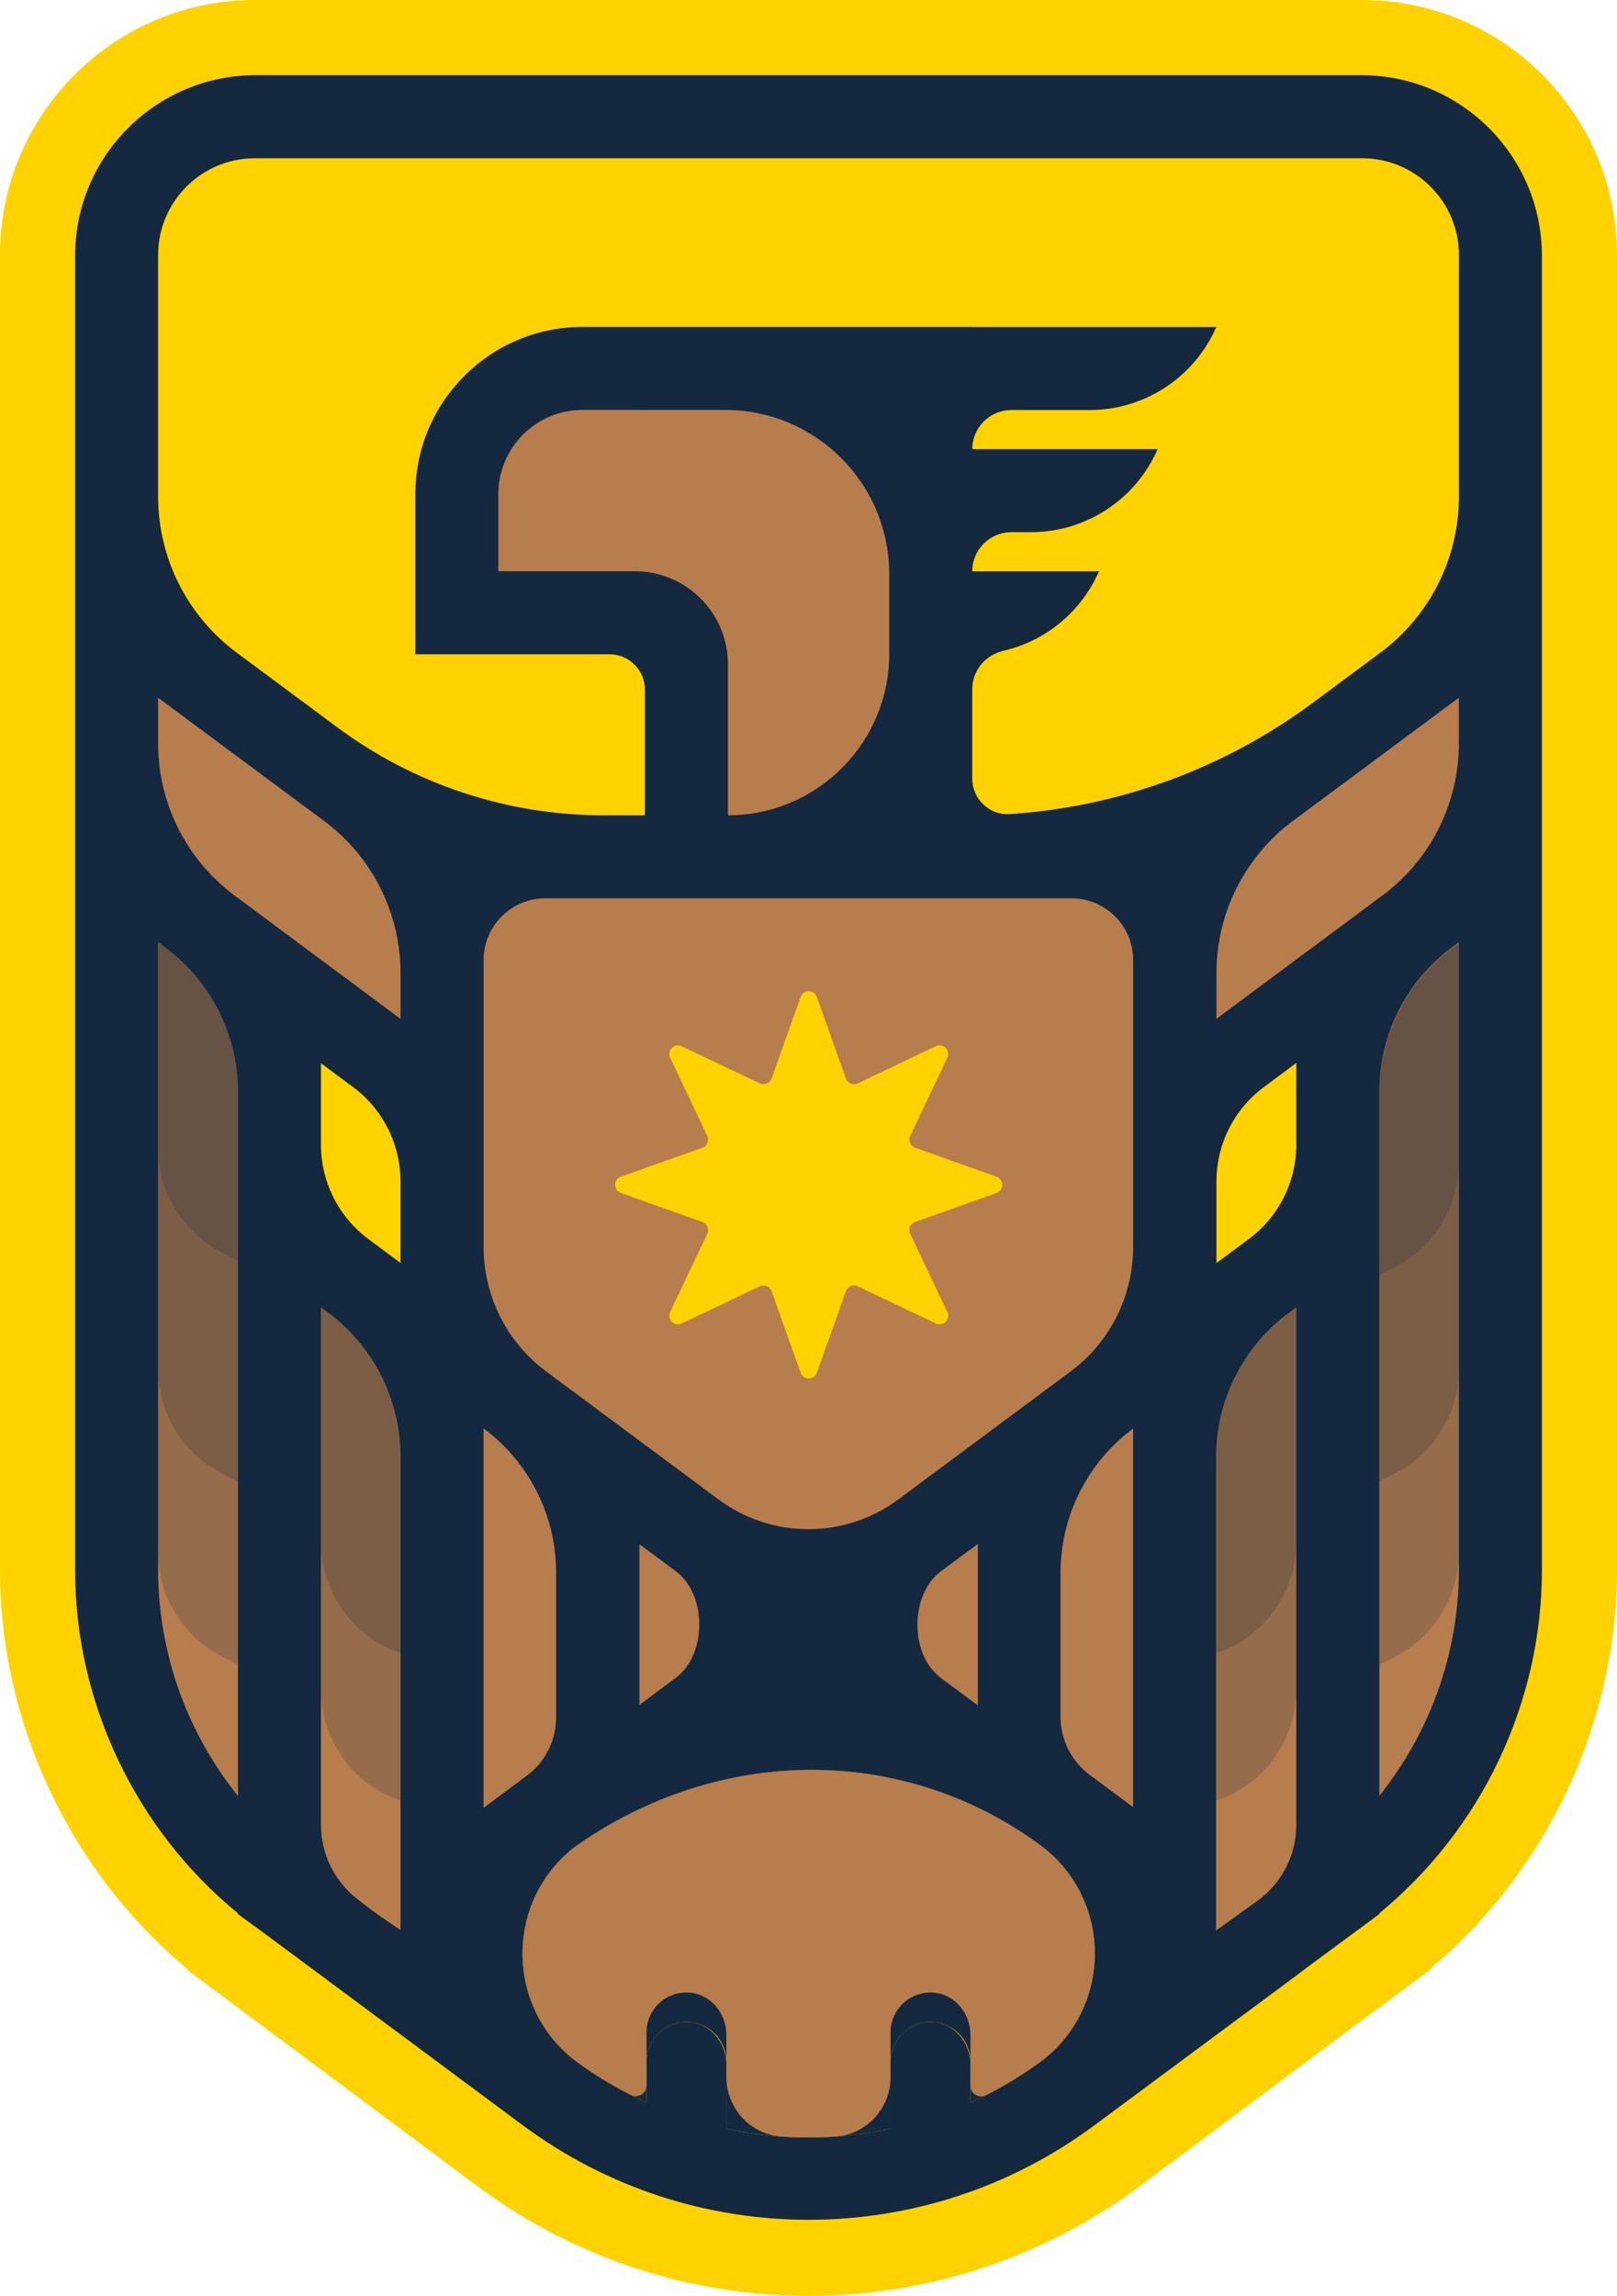 <?xml version="1.0" encoding="utf-8"?>
<!-- Generator: Adobe Illustrator 24.0.1, SVG Export Plug-In . SVG Version: 6.00 Build 0)  -->
<svg version="1.1" id="Layer_1" xmlns="http://www.w3.org/2000/svg" xmlns:xlink="http://www.w3.org/1999/xlink" x="0px" y="0px"
	 viewBox="0 0 788.55 1119.36" style="enable-background:new 0 0 788.55 1119.36;" xml:space="preserve">
<style type="text/css">
	.st0{fill:#FFD200;}
	.st1{fill:#14283F;}
	.st2{fill:#B77D4D;}
	.st3{opacity:0.2;fill:#14283F;}
</style>
<g>
	<path class="st0" d="M232.66,1065.75c95.98,71.52,227.55,71.48,323.49-0.11L654,992.61l5.71-4.32l34.76-25.71
		c1.79-1.32,3.43-2.79,4.92-4.38c55.91-47.64,89.16-119.31,89.16-192.67V124.32C788.55,55.66,732.89,0,664.23,0H124.31
		C55.66,0,0,55.66,0,124.31v641.15C0,839,33.37,910.77,89.48,958.37c1.44,1.54,3.04,2.96,4.76,4.23L232.66,1065.75z"/>
	<g>
		<path class="st1" d="M663.81,36.64H124.73c-48.66,0-88.11,39.45-88.11,88.11v640.7c0,64.71,29.52,126.48,79.37,167.35v0.36
			l7.69,5.67c0.21,0.07,0.36,0.22,0.58,0.36l25.43,18.82l105.22,78.15c82.81,61.48,196.01,61.48,278.75,0.07l98.54-73.05l5.39-4.09
			l35.12-25.93v-0.36c49.7-40.87,79.22-102.57,79.22-167.28V124.75C751.92,76.09,712.47,36.64,663.81,36.64z M509.08,1003.98
			l-0.43,0.36c-11.2,8.33-23.06,15.23-35.41,20.83l0-18.83c0-10.55-7.92-19.98-18.46-20.5c-11.23-0.56-20.47,8.33-20.47,19.44v32.61
			c-26.43,5.67-53.72,5.67-80.09,0v-31.55c0-10.55-7.92-19.98-18.46-20.5c-11.23-0.56-20.47,8.33-20.47,19.44v19.75
			c-12.28-5.46-24.13-12.43-35.34-20.76c-16.74-13.22-25.14-32.54-25.14-51.79c0-19.18,8.26-38.28,24.78-51.5
			c35.34-25.28,75.99-38.07,116.21-38.07c40.01,0,79.66,12.64,113.27,38C542.19,927.27,542.19,977.55,509.08,1003.98z"/>
		<path class="st1" d="M509.08,1003.98l-0.43,0.36c-11.2,8.33-23.06,15.23-35.41,20.83v-19.9c0-10.77-8.69-19.46-19.46-19.46
			c-10.77,0-19.46,8.69-19.46,19.46v32.61c-26.43,5.67-53.72,5.67-80.09,0v-32.61c0-10.77-8.76-19.46-19.46-19.46
			c-10.77,0-19.46,8.69-19.46,19.46v19.75c-12.28-5.46-24.13-12.43-35.34-20.76c-16.74-13.22-25.14-32.54-25.14-51.79
			c0-19.18,8.26-38.28,24.78-51.5c35.34-25.28,75.99-38.07,116.21-38.07c40.01,0,79.66,12.64,113.27,38
			C542.19,927.27,542.19,977.55,509.08,1003.98z"/>
		<path class="st2" d="M509.08,1003.98l-0.43,0.36c-8.88,6.6-18.17,12.31-27.79,17.18c-3.49,1.77-7.62-0.67-7.62-4.58l0-24.96
			c0-10.55-7.92-19.98-18.46-20.5c-11.23-0.56-20.47,8.33-20.47,19.44v21.74c0,15.16-11.64,27.97-26.76,29.03
			c-8.85,0.62-17.73,0.62-26.57,0c-15.12-1.06-26.76-13.87-26.76-29.03v-20.68c0-10.55-7.92-19.98-18.46-20.5
			c-11.23-0.56-20.47,8.33-20.47,19.44v25.93c0,3.91-4.12,6.34-7.61,4.59c-9.58-4.81-18.85-10.56-27.73-17.15
			c-16.74-13.22-25.14-32.54-25.14-51.79c0-19.18,8.26-38.28,24.78-51.5c35.34-25.28,75.99-38.07,116.21-38.07
			c40.01,0,79.66,12.64,113.27,38C542.19,927.27,542.19,977.55,509.08,1003.98z"/>
	</g>
	<path class="st2" d="M672.65,607.3v268.27c24.76-30.89,38.79-69.76,38.79-110.01V459.35l-3.43,2.55
		c-22.25,16.53-35.37,42.62-35.37,70.35V607.3z"/>
	<path class="st2" d="M641.44,460.9l31.21-23.2v0.02l1.49-1.11c23.47-17.43,37.3-44.93,37.3-74.16v-22.27l-80.89,60.02
		c-23.47,17.41-37.31,44.9-37.33,74.12v22.42l0.32-0.24l38.62-28.71v-0.01L641.44,460.9z"/>
	<path class="st0" d="M593.22,575.99v39.8l15.78-11.7c14.57-10.8,23.16-27.86,23.16-46v-39.83l-15.83,11.76
		C601.8,540.82,593.22,557.87,593.22,575.99z"/>
	<path class="st2" d="M593.06,941.2l20.59-14.76c11.64-8.62,18.5-22.25,18.5-36.73V637.37l-3.73,2.77
		c-22.25,16.53-35.37,42.62-35.37,70.35V941.2z"/>
	<path class="st2" d="M354.98,397.5L354.98,397.5c43.44,0,78.66-35.22,78.66-78.66l0-38.99c0-44.15-35.79-79.95-79.94-79.97
		l-69.59-0.03c-22.69-0.01-41.09,18.38-41.09,41.07v37.59h66.54c25.08,0,45.42,20.33,45.42,45.42V397.5z"/>
	<path class="st2" d="M340.63,437.98h-28.96h-45.73c-16.63,0-30.11,13.48-30.11,30.11v139.86c0,23.94,11.33,46.47,30.55,60.74
		l84.05,62.4c26,19.31,61.58,19.31,87.59,0l84.04-62.4c19.22-14.27,30.55-36.8,30.55-60.74V468.09c0-16.63-13.48-30.11-30.11-30.11
		h-48.4h-26.14H340.63z"/>
	<path class="st2" d="M552.58,696.5l-0.03,0.02c-22.25,16.53-35.37,42.62-35.37,70.35v70.15c0,11.18,5.29,21.71,14.28,28.38
		l21.12,15.69V696.5z"/>
	<path class="st2" d="M235.8,881.43l21.13-15.7c8.98-6.67,14.27-17.19,14.27-28.38v-70.61c0-27.73-13.13-53.83-35.4-70.36V881.43z"
		/>
	<path class="st2" d="M156.52,889.74c0,14.49,6.87,28.12,18.51,36.74l0.07,0.05l0,0c8.46,6.82,20.21,14.45,20.21,14.45V710.25
		c0-27.73-13.12-53.82-35.39-70.36l-3.41-2.53V889.74z"/>
	<path class="st0" d="M156.52,558.13c0,18.12,8.58,35.17,23.12,45.97l15.67,11.64v-39.76c0-18.12-8.58-35.17-23.12-45.97
		l-15.67-11.64V558.13z"/>
	<path class="st2" d="M77.1,765.45c0,40.34,14.09,79.28,38.94,110.2V607.29v-74.93c0-27.72-13.11-53.81-35.36-70.34l-3.58-2.66
		V765.45z"/>
	<path class="st3" d="M711.44,459.33V667.4c0,21.33-11.87,40.87-30.76,50.76c-2.66,1.39-5.34,2.77-8.02,4.13V532.57
		c0-27.8,13.09-53.98,35.34-70.66L711.44,459.33z"/>
	<path class="st3" d="M711.44,459.33v107.51c0,21.33-11.87,40.87-30.76,50.76c-2.66,1.39-5.34,2.77-8.02,4.13v-89.15
		c0-27.8,13.09-53.98,35.34-70.66L711.44,459.33z"/>
	<path class="st3" d="M632.14,637.38v114.4c0,24.3-15.26,46.22-38.28,53.98l-0.79,0.27V710.5c0-27.73,13.14-53.8,35.34-70.39
		L632.14,637.38z"/>
	<path class="st3" d="M195.3,710.28v95.67c-0.13-0.04-0.26-0.09-0.39-0.13c-23.08-7.72-38.39-29.67-38.39-54.01V637.38l3.45,2.51
		C182.16,656.42,195.3,682.49,195.3,710.28z"/>
	<path class="st3" d="M632.14,637.38v186.23c0,24.3-15.26,46.22-38.28,53.98l-0.79,0.27V710.5c0-27.73,13.14-53.8,35.34-70.39
		L632.14,637.38z"/>
	<path class="st3" d="M711.44,460.12v296.65c0,21.33-11.87,40.87-30.76,50.76c-2.66,1.39-5.34,2.77-8.02,4.13V533.36
		c0-27.8,13.09-53.98,35.34-70.66L711.44,460.12z"/>
	<path class="st3" d="M195.3,710.28v167.5c-0.13-0.04-0.26-0.09-0.39-0.13c-23.08-7.72-38.39-29.67-38.39-54.01V637.38l3.45,2.51
		C182.16,656.42,195.3,682.49,195.3,710.28z"/>
	<path class="st3" d="M116.01,532.08v190.34c-2.77-1.41-5.52-2.83-8.26-4.27c-18.84-9.92-30.67-29.42-30.67-50.7V459.33l3.59,2.66
		C102.9,478.43,116.01,504.43,116.01,532.08z"/>
	<path class="st3" d="M116.01,532.08v82.6c-2.77-1.41-5.52-2.83-8.26-4.27c-18.84-9.92-30.67-29.42-30.67-50.7V459.33l3.59,2.66
		C102.9,478.43,116.01,504.43,116.01,532.08z"/>
	<path class="st3" d="M116.01,532.08v279.57c-2.77-1.41-5.52-2.83-8.26-4.27c-18.84-9.92-30.67-29.42-30.67-50.7V459.33l3.59,2.66
		C102.9,478.43,116.01,504.43,116.01,532.08z"/>
	<path class="st2" d="M77.1,362.48c0,29.22,13.83,56.72,37.28,74.14l80.08,59.5l0.86,0.64v-22.38c0-29.24-13.85-56.76-37.33-74.18
		L77.1,340.18V362.48z"/>
	<path class="st0" d="M115.43,318.21l49.13,36.45c37.49,27.82,82.94,42.84,129.62,42.84h20.32v-61.26c0-9.52-7.72-17.24-17.24-17.24
		h-94.71v-78.05c0-45.05,36.52-81.57,81.57-81.57h190.01v0.05h119.05l-1.08,2.26c-11.23,23.37-34.86,38.23-60.78,38.23h-38.12
		c-10.53,0-19.07,8.54-19.07,19.07v0h90.45l-1.09,2.27c-11.22,23.36-34.84,38.21-60.76,38.21h-9.53c-10.53,0-19.07,8.54-19.07,19.07
		l0,0h61.85l-1.08,2.26c-8.97,18.68-25.87,31.93-45.53,36.49c-8.81,2.04-15.23,9.59-15.23,18.64v43.74
		c0,9.92,8.37,17.89,18.27,17.24c53.35-3.5,104.71-22.29,147.86-54.3l32.87-24.39c24.11-17.89,38.33-46.14,38.33-76.16v-117.7
		c0-26.06-21.13-47.19-47.19-47.19H124.29c-26.06,0-47.19,21.13-47.19,47.19v117.7C77.1,272.07,91.32,300.32,115.43,318.21z"/>
	<path class="st0" d="M443.88,601.56l18.1,38.1c1.7,3.57-2.03,7.3-5.6,5.6l-38.1-18.1c-2.25-1.07-4.93,0.04-5.77,2.39l-14.15,39.72
		c-1.33,3.73-6.6,3.73-7.93,0l-14.15-39.72c-0.84-2.35-3.52-3.46-5.77-2.39l-38.1,18.1c-3.57,1.7-7.3-2.03-5.6-5.6l18.1-38.1
		c1.07-2.25-0.04-4.93-2.39-5.77l-39.72-14.15c-3.73-1.33-3.73-6.6,0-7.92l39.72-14.15c2.35-0.84,3.46-3.52,2.39-5.77l-18.1-38.1
		c-1.7-3.57,2.03-7.3,5.6-5.6l38.1,18.1c2.25,1.07,4.93-0.04,5.77-2.39l14.15-39.72c1.33-3.73,6.6-3.73,7.93,0l14.15,39.72
		c0.84,2.35,3.52,3.46,5.77,2.39l38.1-18.1c3.57-1.7,7.3,2.03,5.6,5.6l-18.1,38.1c-1.07,2.25,0.04,4.93,2.39,5.77l39.72,14.15
		c3.73,1.33,3.73,6.6,0,7.92l-39.72,14.15C443.92,596.63,442.81,599.31,443.88,601.56z"/>
	<g>
		<path class="st2" d="M329.55,818.01l-17.71,13.22v-78.35l17.71,13.15c7.65,5.67,11.47,15.85,11.47,26.02
			C341.02,802.21,337.19,812.37,329.55,818.01z"/>
	</g>
	<path class="st2" d="M476.87,752.73v78.79l-18.04-13.41c-15.26-11.34-15.26-40.66,0.01-52L476.87,752.73z"/>
</g>
</svg>
